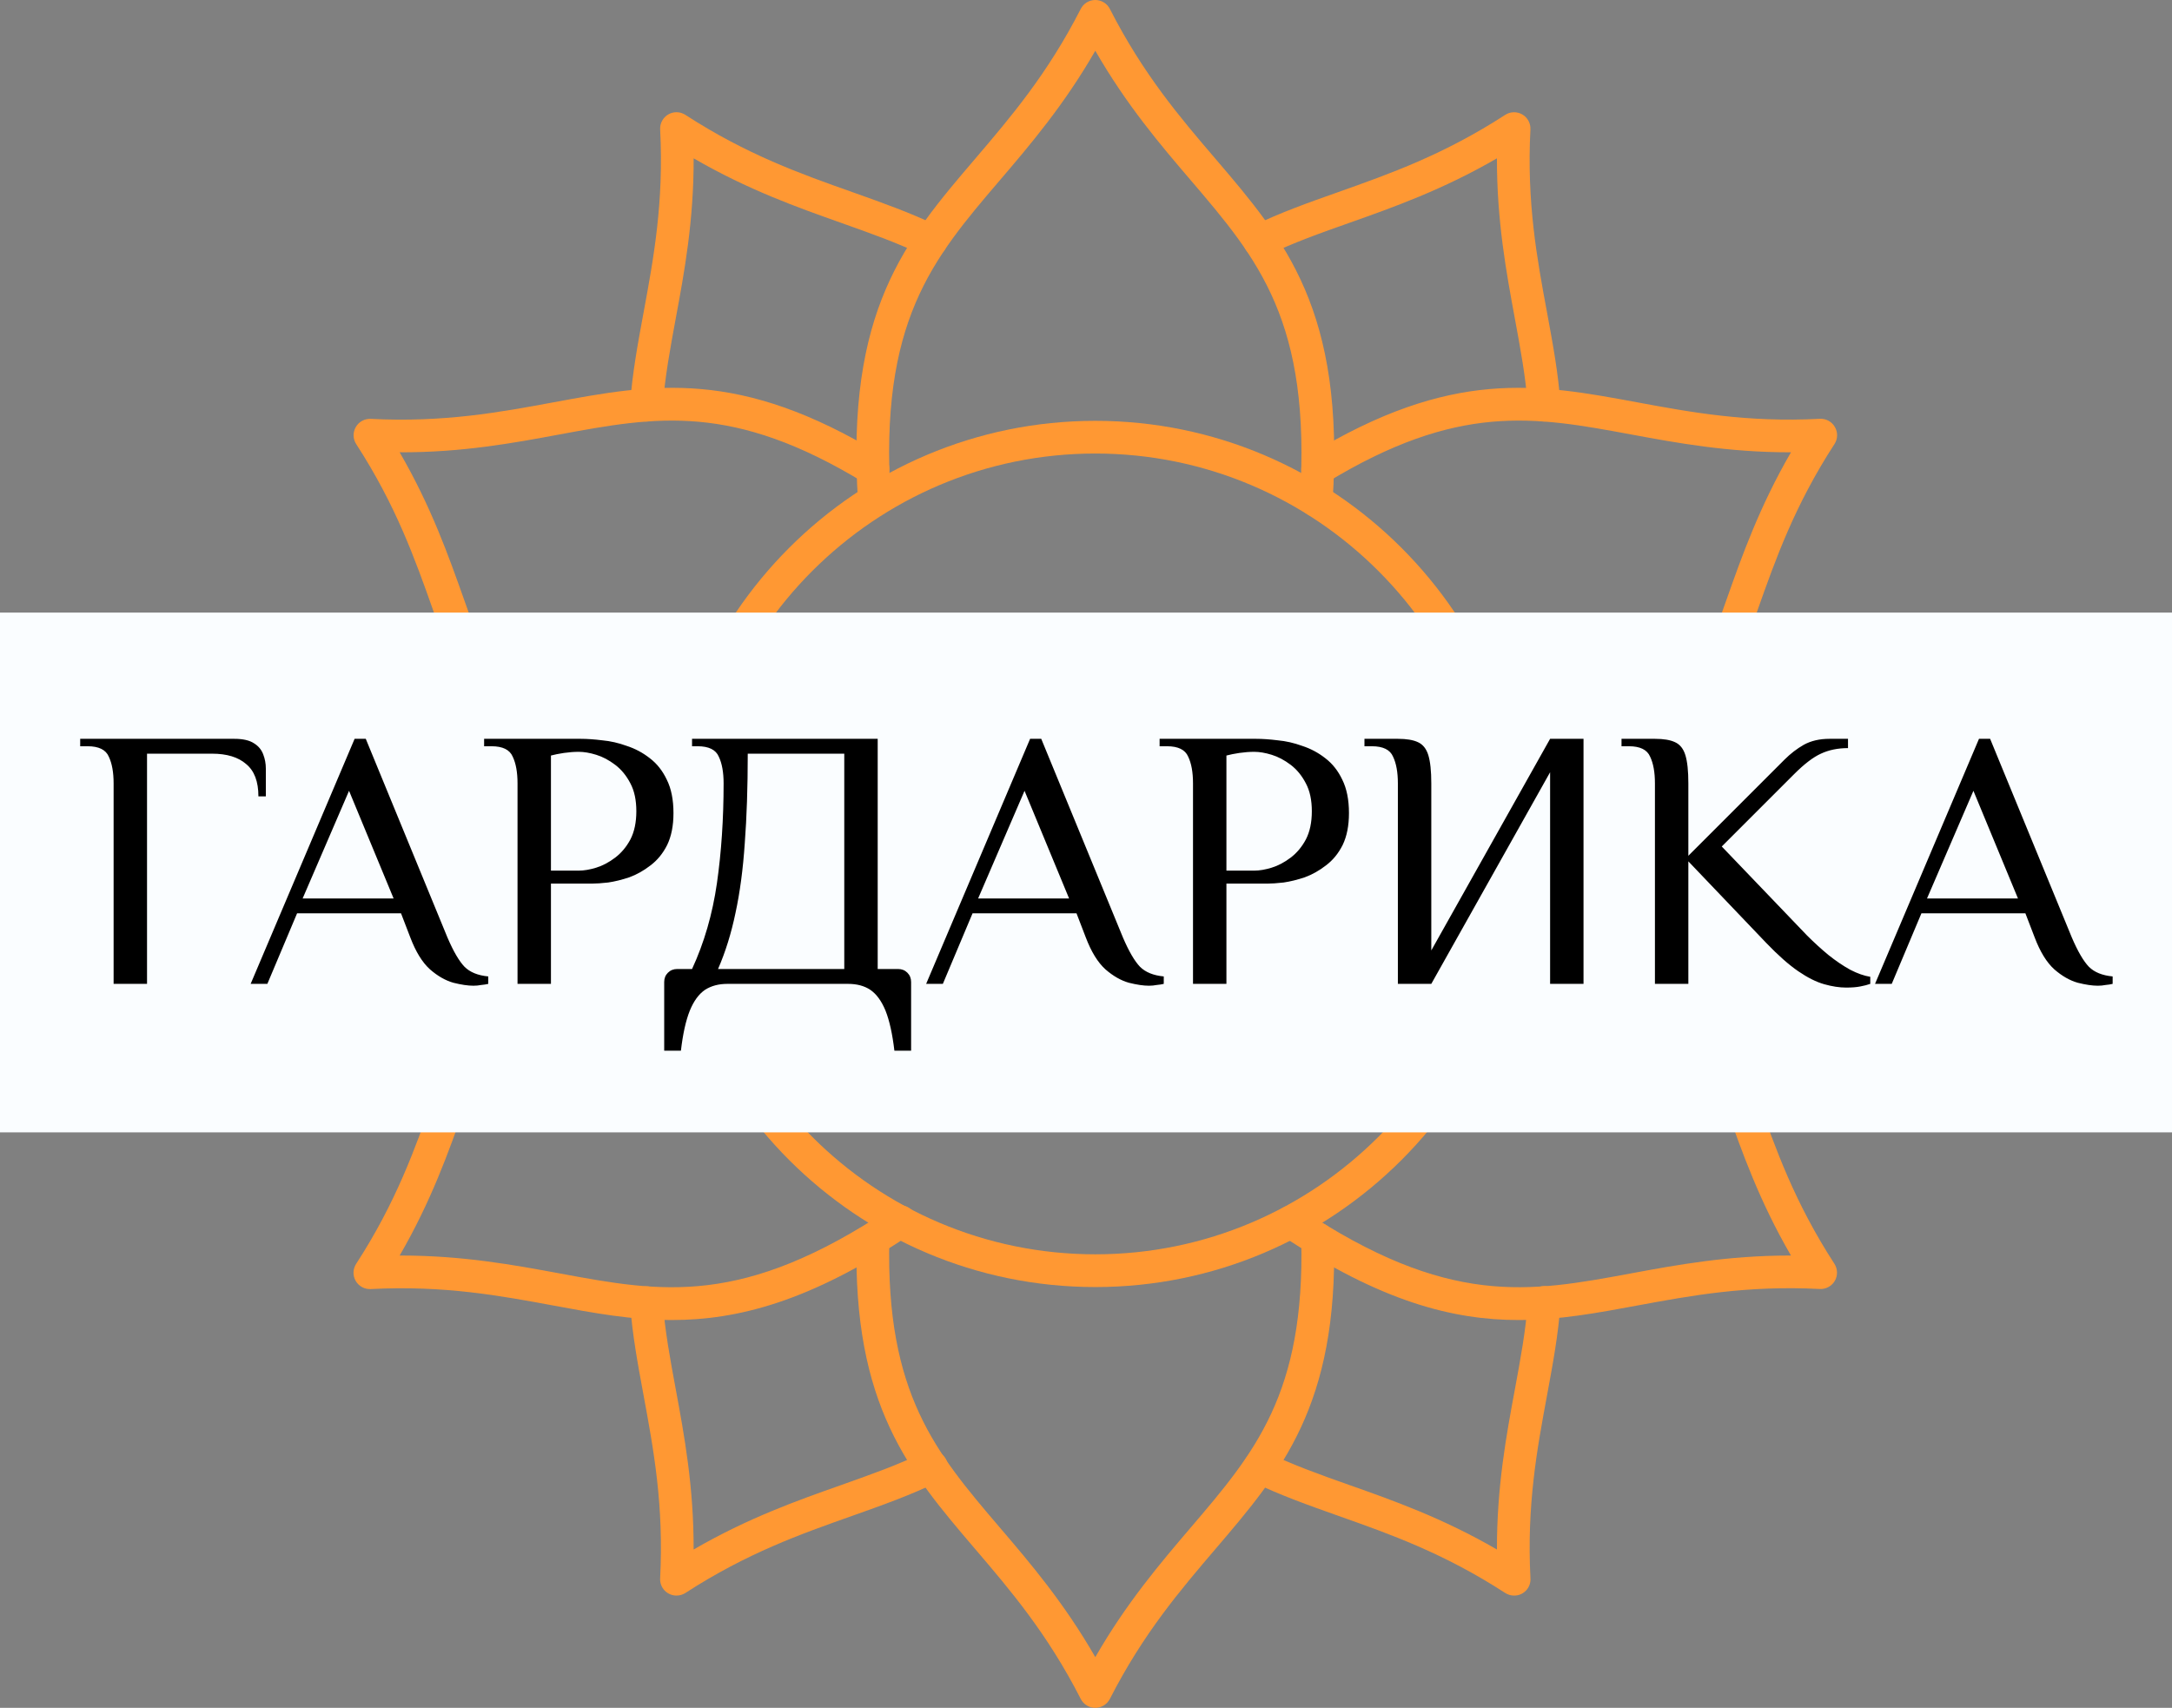 <svg width="117" height="92" viewBox="0 0 117 92" fill="none" xmlns="http://www.w3.org/2000/svg">
<rect x="0" y="0" width="117" height="92" fill="#808080" stroke="none"/>
<path d="M59.002 24.431C47.106 24.431 37.433 34.108 37.433 46.001C37.433 57.894 47.106 67.569 59.002 67.569C70.895 67.569 80.573 57.892 80.573 46.001C80.573 34.106 70.895 24.431 59.002 24.431ZM59.002 69.333C46.136 69.333 35.669 58.866 35.669 46.001C35.669 33.134 46.136 22.67 59.002 22.67C71.867 22.67 82.334 33.134 82.334 46.001C82.334 58.868 71.867 69.333 59.002 69.333ZM81.562 85.952C81.391 85.953 81.225 85.904 81.082 85.812C77.771 83.666 74.885 82.645 72.098 81.659C70.481 81.085 68.953 80.544 67.461 79.819C67.255 79.714 67.098 79.532 67.025 79.312C66.951 79.093 66.966 78.853 67.068 78.645C67.169 78.437 67.348 78.277 67.566 78.2C67.784 78.122 68.024 78.134 68.234 78.231C69.634 78.915 71.118 79.441 72.686 79.997C75.063 80.837 77.712 81.775 80.636 83.471C80.63 80.092 81.141 77.327 81.602 74.848C81.905 73.21 82.192 71.661 82.302 70.101C82.31 69.986 82.341 69.873 82.393 69.769C82.444 69.666 82.516 69.574 82.603 69.498C82.691 69.422 82.792 69.364 82.902 69.327C83.011 69.29 83.127 69.276 83.243 69.284C83.358 69.292 83.471 69.323 83.574 69.374C83.677 69.426 83.77 69.497 83.846 69.585C83.922 69.672 83.98 69.773 84.016 69.883C84.053 69.993 84.068 70.109 84.06 70.224C83.945 71.884 83.646 73.48 83.334 75.169C82.795 78.076 82.237 81.088 82.442 85.029C82.449 85.148 82.431 85.268 82.39 85.38C82.349 85.492 82.285 85.595 82.202 85.682C82.12 85.768 82.02 85.837 81.91 85.884C81.8 85.931 81.681 85.953 81.562 85.952ZM92.031 55.731C91.843 55.73 91.66 55.669 91.509 55.556C91.358 55.444 91.247 55.287 91.192 55.107C91.136 54.927 91.14 54.734 91.201 54.557C91.263 54.379 91.38 54.225 91.534 54.119C92.829 53.248 94.022 52.228 95.287 51.148C97.203 49.509 99.34 47.684 102.269 46.001C99.34 44.316 97.203 42.491 95.287 40.855C94.022 39.772 92.825 38.754 91.534 37.879C91.341 37.749 91.207 37.546 91.163 37.317C91.118 37.087 91.167 36.85 91.298 36.656C91.428 36.462 91.631 36.329 91.86 36.284C92.09 36.24 92.328 36.288 92.521 36.419C93.896 37.349 95.127 38.399 96.43 39.514C98.68 41.434 101.006 43.42 104.521 45.216C104.665 45.29 104.786 45.403 104.871 45.541C104.955 45.68 105 45.839 105 46.001C105 46.163 104.955 46.323 104.871 46.461C104.786 46.6 104.665 46.712 104.521 46.786C101.006 48.58 98.68 50.566 96.43 52.487C95.127 53.601 93.896 54.651 92.523 55.581C92.378 55.678 92.206 55.732 92.031 55.731Z" fill="#FF9833"/>
<path d="M81.805 71.109C78.263 71.109 74.369 70.107 69.053 66.561C68.956 66.497 68.874 66.415 68.809 66.319C68.745 66.222 68.7 66.115 68.677 66.001C68.654 65.888 68.654 65.771 68.677 65.657C68.699 65.544 68.743 65.436 68.808 65.34C68.872 65.243 68.954 65.161 69.05 65.096C69.146 65.032 69.254 64.987 69.367 64.964C69.481 64.942 69.598 64.941 69.711 64.964C69.825 64.986 69.933 65.031 70.029 65.095C78.015 70.421 82.355 69.617 87.852 68.598C90.314 68.142 93.056 67.635 96.405 67.635H96.475C94.777 64.71 93.839 62.062 92.999 59.685C91.131 54.416 89.656 50.254 81.05 46.003C80.84 45.9 80.68 45.718 80.605 45.496C80.53 45.275 80.546 45.033 80.649 44.823C80.752 44.614 80.934 44.454 81.156 44.378C81.377 44.303 81.619 44.319 81.829 44.422C91.08 48.991 92.737 53.675 94.66 59.097C95.647 61.886 96.668 64.768 98.814 68.078C98.902 68.215 98.951 68.373 98.955 68.535C98.959 68.697 98.918 68.857 98.837 68.998C98.756 69.138 98.637 69.254 98.494 69.331C98.352 69.409 98.191 69.445 98.028 69.437C94.089 69.235 91.082 69.793 88.172 70.332C86.02 70.731 83.981 71.109 81.805 71.109ZM83.179 22.706C82.956 22.706 82.741 22.621 82.578 22.469C82.415 22.317 82.316 22.109 82.3 21.886C82.19 20.333 81.903 18.788 81.6 17.152C81.143 14.673 80.63 11.91 80.636 8.529C77.712 10.225 75.061 11.163 72.686 12.005C71.118 12.559 69.636 13.084 68.236 13.767C68.131 13.817 68.018 13.847 67.903 13.854C67.787 13.861 67.672 13.845 67.562 13.807C67.453 13.769 67.352 13.71 67.265 13.633C67.179 13.557 67.108 13.463 67.058 13.359C67.007 13.255 66.978 13.142 66.971 13.027C66.964 12.911 66.98 12.796 67.017 12.686C67.055 12.577 67.114 12.476 67.191 12.389C67.268 12.303 67.361 12.232 67.465 12.182C68.957 11.456 70.481 10.915 72.098 10.344C74.885 9.355 77.769 8.334 81.082 6.188C81.218 6.1 81.376 6.051 81.538 6.047C81.701 6.043 81.861 6.084 82.001 6.165C82.142 6.246 82.257 6.365 82.335 6.508C82.412 6.65 82.448 6.812 82.44 6.974C82.236 10.915 82.794 13.922 83.334 16.829C83.645 18.516 83.943 20.108 84.057 21.763C84.066 21.884 84.049 22.005 84.009 22.119C83.969 22.233 83.905 22.337 83.823 22.425C83.74 22.514 83.641 22.584 83.53 22.633C83.419 22.681 83.299 22.706 83.179 22.706Z" fill="#FF9833"/>
<path d="M82.956 46.882C82.76 46.883 82.568 46.819 82.413 46.699C82.257 46.579 82.146 46.41 82.097 46.22C82.049 46.03 82.065 45.828 82.144 45.648C82.222 45.468 82.359 45.32 82.531 45.227C89.837 41.237 91.233 37.3 92.999 32.315C93.839 29.938 94.779 27.29 96.475 24.365H96.407C93.058 24.365 90.316 23.858 87.854 23.402C82.655 22.44 78.546 21.678 71.438 26.012C71.239 26.134 70.999 26.171 70.771 26.115C70.544 26.06 70.348 25.917 70.226 25.717C70.105 25.517 70.068 25.277 70.123 25.05C70.178 24.823 70.322 24.627 70.521 24.505C78.204 19.824 82.824 20.679 88.177 21.67C91.084 22.209 94.092 22.765 98.033 22.561C98.195 22.552 98.356 22.589 98.498 22.666C98.641 22.744 98.759 22.86 98.839 23.001C98.922 23.141 98.964 23.301 98.96 23.464C98.956 23.627 98.907 23.785 98.818 23.922C96.67 27.232 95.65 30.114 94.663 32.903C92.844 38.032 91.278 42.461 83.378 46.773C83.249 46.844 83.105 46.88 82.958 46.88L82.956 46.882ZM34.822 22.706H34.761C34.645 22.698 34.532 22.667 34.429 22.615C34.325 22.563 34.233 22.491 34.157 22.404C34.081 22.316 34.023 22.215 33.986 22.105C33.95 21.995 33.935 21.879 33.944 21.763C34.06 20.108 34.357 18.516 34.669 16.829C35.206 13.922 35.764 10.915 35.561 6.974C35.552 6.811 35.588 6.65 35.666 6.507C35.743 6.364 35.859 6.245 36 6.163C36.141 6.082 36.301 6.041 36.464 6.046C36.627 6.05 36.785 6.1 36.921 6.188C40.232 8.336 43.125 9.361 45.922 10.352C47.533 10.925 49.052 11.462 50.536 12.181C50.64 12.232 50.733 12.303 50.81 12.389C50.887 12.476 50.946 12.577 50.984 12.686C51.022 12.796 51.038 12.912 51.031 13.027C51.024 13.143 50.995 13.256 50.944 13.36C50.894 13.465 50.823 13.558 50.736 13.635C50.65 13.712 50.549 13.771 50.439 13.809C50.33 13.847 50.214 13.863 50.098 13.856C49.983 13.849 49.87 13.819 49.765 13.769C48.371 13.09 46.896 12.568 45.334 12.014C42.951 11.169 40.294 10.227 37.365 8.529C37.373 11.91 36.862 14.673 36.401 17.152C36.1 18.786 35.813 20.333 35.701 21.886C35.685 22.109 35.585 22.317 35.422 22.468C35.259 22.62 35.045 22.705 34.822 22.706Z" fill="#FF9833"/>
<path d="M70.903 27.843L70.846 27.841C70.73 27.834 70.617 27.804 70.513 27.753C70.409 27.702 70.316 27.631 70.24 27.544C70.163 27.457 70.105 27.356 70.067 27.247C70.03 27.137 70.015 27.021 70.022 26.905C70.644 17.324 67.777 13.966 64.148 9.716C62.509 7.801 60.686 5.662 59.001 2.734C57.316 5.662 55.491 7.801 53.855 9.716C50.225 13.966 47.356 17.324 47.98 26.905C47.982 27.131 47.898 27.349 47.745 27.515C47.591 27.68 47.38 27.781 47.154 27.796C46.929 27.81 46.707 27.738 46.533 27.594C46.359 27.45 46.248 27.244 46.221 27.02C45.552 16.723 48.778 12.946 52.513 8.572C54.434 6.322 56.42 3.998 58.216 0.482C58.289 0.337 58.402 0.215 58.54 0.13C58.679 0.045 58.839 0 59.001 0C59.164 0 59.323 0.045 59.462 0.13C59.6 0.215 59.713 0.337 59.786 0.482C61.58 3.998 63.564 6.324 65.489 8.572C69.224 12.946 72.45 16.723 71.782 27.02C71.766 27.243 71.668 27.452 71.504 27.605C71.341 27.758 71.126 27.843 70.903 27.843ZM25.972 55.731C25.8 55.731 25.633 55.681 25.49 55.587C24 54.611 22.697 53.503 21.317 52.33C19.129 50.471 16.867 48.548 13.473 46.782C13.33 46.707 13.21 46.594 13.126 46.456C13.043 46.317 12.999 46.158 13 45.996C13.001 45.835 13.046 45.676 13.131 45.538C13.216 45.401 13.338 45.289 13.482 45.216C16.994 43.42 19.32 41.434 21.572 39.514C22.875 38.399 24.106 37.349 25.479 36.419C25.673 36.302 25.904 36.263 26.126 36.312C26.347 36.36 26.541 36.492 26.668 36.679C26.795 36.867 26.846 37.096 26.808 37.319C26.771 37.543 26.649 37.743 26.468 37.879C25.174 38.752 23.981 39.772 22.716 40.853C20.798 42.493 18.656 44.32 15.717 46.01C18.531 47.65 20.6 49.409 22.457 50.986C23.794 52.124 25.057 53.197 26.456 54.112C26.615 54.216 26.737 54.368 26.802 54.547C26.868 54.726 26.874 54.921 26.82 55.103C26.765 55.285 26.653 55.445 26.5 55.558C26.347 55.672 26.162 55.732 25.972 55.731ZM36.441 85.952C36.321 85.952 36.203 85.928 36.093 85.881C35.983 85.834 35.884 85.766 35.801 85.679C35.719 85.592 35.655 85.49 35.613 85.377C35.572 85.265 35.554 85.146 35.56 85.026C35.764 81.088 35.206 78.078 34.669 75.171C34.357 73.484 34.06 71.892 33.943 70.239C33.926 70.006 34.003 69.775 34.157 69.599C34.31 69.422 34.527 69.313 34.76 69.297C34.993 69.28 35.224 69.357 35.401 69.51C35.577 69.663 35.686 69.88 35.703 70.114C35.813 71.669 36.099 73.212 36.403 74.848C36.861 77.327 37.373 80.09 37.364 83.471C40.291 81.773 42.94 80.837 45.316 79.997C46.885 79.441 48.366 78.917 49.767 78.235C49.871 78.181 49.986 78.147 50.103 78.138C50.221 78.128 50.339 78.142 50.451 78.179C50.563 78.216 50.666 78.275 50.755 78.352C50.844 78.43 50.916 78.524 50.968 78.63C51.019 78.736 51.049 78.851 51.055 78.969C51.062 79.087 51.044 79.204 51.004 79.315C50.964 79.426 50.902 79.528 50.822 79.614C50.742 79.701 50.645 79.77 50.537 79.819C49.047 80.544 47.522 81.085 45.904 81.659C43.116 82.645 40.234 83.666 36.921 85.812C36.778 85.905 36.611 85.952 36.441 85.952Z" fill="#FF9833"/>
<path d="M36.197 71.109C34.022 71.109 31.98 70.731 29.831 70.332C26.923 69.793 23.913 69.237 19.972 69.441C19.81 69.45 19.648 69.414 19.504 69.336C19.361 69.258 19.242 69.143 19.16 69.001C19.079 68.86 19.038 68.699 19.043 68.536C19.048 68.373 19.098 68.215 19.187 68.079C21.333 64.768 22.356 61.886 23.343 59.097C25.263 53.675 26.921 48.991 36.172 44.422C36.276 44.371 36.389 44.341 36.504 44.333C36.62 44.325 36.736 44.34 36.845 44.378C36.955 44.415 37.056 44.473 37.143 44.55C37.23 44.626 37.302 44.718 37.353 44.822C37.404 44.926 37.435 45.039 37.442 45.154C37.45 45.27 37.435 45.386 37.398 45.496C37.36 45.605 37.302 45.707 37.226 45.794C37.15 45.881 37.057 45.952 36.953 46.003C28.345 50.254 26.872 54.416 25.004 59.685C24.162 62.062 23.224 64.711 21.528 67.635H21.596C24.947 67.635 27.689 68.144 30.151 68.599C35.646 69.617 39.988 70.424 47.972 65.095C48.068 65.025 48.177 64.975 48.293 64.948C48.408 64.922 48.528 64.919 48.645 64.939C48.762 64.96 48.874 65.005 48.973 65.07C49.072 65.135 49.158 65.219 49.224 65.318C49.289 65.417 49.335 65.528 49.356 65.645C49.378 65.761 49.376 65.881 49.35 65.997C49.325 66.113 49.276 66.223 49.207 66.319C49.138 66.416 49.05 66.497 48.948 66.559C43.636 70.107 39.737 71.109 36.197 71.109Z" fill="#FF9833"/>
<path d="M35.047 46.882C34.899 46.882 34.754 46.845 34.624 46.774C26.729 42.461 25.159 38.032 23.342 32.903C22.355 30.114 21.332 27.232 19.187 23.922C19.099 23.785 19.051 23.628 19.047 23.465C19.044 23.304 19.085 23.144 19.166 23.003C19.247 22.863 19.365 22.748 19.507 22.67C19.649 22.593 19.81 22.556 19.972 22.564C23.913 22.765 26.918 22.209 29.83 21.67C35.178 20.679 39.801 19.824 47.483 24.505C47.582 24.566 47.668 24.645 47.737 24.738C47.805 24.831 47.854 24.938 47.882 25.05C47.909 25.163 47.914 25.279 47.896 25.394C47.879 25.508 47.839 25.618 47.778 25.717C47.718 25.816 47.639 25.902 47.545 25.971C47.452 26.039 47.346 26.088 47.233 26.116C47.121 26.143 47.004 26.148 46.89 26.13C46.775 26.112 46.665 26.072 46.566 26.012C39.461 21.678 35.352 22.44 30.148 23.402C27.672 23.862 24.904 24.378 21.528 24.365C23.225 27.29 24.161 29.94 25.004 32.315C26.77 37.302 28.164 41.239 35.467 45.227C35.639 45.32 35.776 45.468 35.854 45.648C35.933 45.827 35.95 46.028 35.901 46.218C35.853 46.408 35.743 46.576 35.588 46.697C35.433 46.817 35.243 46.882 35.047 46.882ZM59.001 92C58.838 92 58.679 91.955 58.54 91.87C58.402 91.785 58.289 91.663 58.216 91.518C56.42 88.004 54.438 85.678 52.515 83.428C48.982 79.29 45.93 75.716 46.144 66.722C46.164 66.499 46.268 66.292 46.435 66.142C46.603 65.993 46.821 65.913 47.045 65.918C47.269 65.924 47.483 66.014 47.642 66.171C47.802 66.329 47.897 66.541 47.906 66.765C47.708 75.084 50.421 78.261 53.855 82.285C55.493 84.201 57.316 86.338 59.001 89.269C60.686 86.338 62.511 84.201 64.145 82.285C67.582 78.261 70.294 75.086 70.096 66.765C70.091 66.531 70.179 66.305 70.34 66.136C70.501 65.967 70.722 65.869 70.956 65.863H70.977C71.455 65.863 71.847 66.245 71.858 66.725C72.07 75.716 69.02 79.292 65.487 83.428C63.566 85.678 61.58 88.004 59.786 91.518C59.712 91.663 59.6 91.784 59.461 91.869C59.323 91.953 59.163 92 59.001 92Z" fill="#FF9833"/>
<rect y="33" width="117" height="28" fill="#FAFDFF"/>
<path d="M6.12 53V42.2C6.12 41.6 6.033 41.12 5.86 40.76C5.7 40.387 5.32 40.2 4.72 40.2H4.32V39.8H12.62C13.087 39.8 13.44 39.88 13.68 40.04C13.92 40.187 14.087 40.387 14.18 40.64C14.273 40.88 14.32 41.133 14.32 41.4V42.9H13.92C13.92 42.1 13.7 41.52 13.26 41.16C12.833 40.787 12.22 40.6 11.42 40.6H7.92V53H6.12ZM25.503 53.1C25.209 53.1 24.849 53.047 24.422 52.94C23.996 52.82 23.576 52.58 23.163 52.22C22.749 51.847 22.396 51.273 22.102 50.5L21.602 49.2H16.003L14.402 53H13.502L19.102 39.8H19.703L24.102 50.5C24.422 51.247 24.729 51.773 25.023 52.08C25.316 52.373 25.742 52.547 26.302 52.6V53C26.196 53.027 26.069 53.047 25.922 53.06C25.789 53.087 25.649 53.1 25.503 53.1ZM16.302 48.4H21.203L18.802 42.6L16.302 48.4ZM27.878 53V42.2C27.878 41.6 27.791 41.12 27.618 40.76C27.458 40.387 27.078 40.2 26.478 40.2H26.078V39.8H31.278C31.625 39.8 32.011 39.827 32.438 39.88C32.878 39.92 33.318 40.02 33.758 40.18C34.211 40.327 34.624 40.547 34.998 40.84C35.385 41.133 35.691 41.52 35.918 42C36.158 42.48 36.278 43.08 36.278 43.8C36.278 44.48 36.164 45.053 35.938 45.52C35.711 45.973 35.411 46.34 35.038 46.62C34.678 46.9 34.298 47.113 33.898 47.26C33.498 47.393 33.118 47.487 32.758 47.54C32.398 47.58 32.105 47.6 31.878 47.6H29.678V53H27.878ZM29.678 46.9H31.178C31.458 46.9 31.771 46.847 32.118 46.74C32.465 46.633 32.804 46.453 33.138 46.2C33.471 45.947 33.745 45.62 33.958 45.22C34.171 44.807 34.278 44.3 34.278 43.7C34.278 43.1 34.171 42.6 33.958 42.2C33.745 41.787 33.471 41.453 33.138 41.2C32.804 40.947 32.465 40.767 32.118 40.66C31.771 40.553 31.458 40.5 31.178 40.5C30.924 40.5 30.658 40.52 30.378 40.56C30.111 40.6 29.878 40.647 29.678 40.7V46.9ZM35.779 56.6V52.9C35.779 52.7 35.845 52.533 35.979 52.4C36.112 52.267 36.279 52.2 36.479 52.2H37.279C37.932 50.787 38.379 49.247 38.619 47.58C38.859 45.9 38.979 44.107 38.979 42.2C38.979 41.6 38.892 41.12 38.719 40.76C38.559 40.387 38.179 40.2 37.579 40.2H37.279V39.8H47.279V52.2H48.379C48.579 52.2 48.745 52.267 48.879 52.4C49.012 52.533 49.079 52.7 49.079 52.9V56.6H48.179C48.072 55.693 47.912 54.973 47.699 54.44C47.485 53.92 47.212 53.547 46.879 53.32C46.559 53.107 46.159 53 45.679 53H39.179C38.712 53 38.312 53.107 37.979 53.32C37.645 53.547 37.372 53.92 37.159 54.44C36.945 54.973 36.785 55.693 36.679 56.6H35.779ZM38.679 52.2H45.479V40.6H40.279C40.279 42.413 40.225 44.02 40.119 45.42C40.025 46.82 39.859 48.073 39.619 49.18C39.392 50.273 39.079 51.28 38.679 52.2ZM61.889 53.1C61.596 53.1 61.236 53.047 60.809 52.94C60.383 52.82 59.963 52.58 59.549 52.22C59.136 51.847 58.783 51.273 58.489 50.5L57.989 49.2H52.389L50.789 53H49.889L55.489 39.8H56.089L60.489 50.5C60.809 51.247 61.116 51.773 61.409 52.08C61.703 52.373 62.129 52.547 62.689 52.6V53C62.583 53.027 62.456 53.047 62.309 53.06C62.176 53.087 62.036 53.1 61.889 53.1ZM52.689 48.4H57.589L55.189 42.6L52.689 48.4ZM64.264 53V42.2C64.264 41.6 64.178 41.12 64.004 40.76C63.844 40.387 63.465 40.2 62.864 40.2H62.465V39.8H67.665C68.011 39.8 68.398 39.827 68.825 39.88C69.264 39.92 69.704 40.02 70.144 40.18C70.598 40.327 71.011 40.547 71.385 40.84C71.771 41.133 72.078 41.52 72.305 42C72.544 42.48 72.665 43.08 72.665 43.8C72.665 44.48 72.551 45.053 72.325 45.52C72.098 45.973 71.798 46.34 71.424 46.62C71.064 46.9 70.684 47.113 70.284 47.26C69.885 47.393 69.504 47.487 69.144 47.54C68.784 47.58 68.491 47.6 68.264 47.6H66.064V53H64.264ZM66.064 46.9H67.564C67.844 46.9 68.158 46.847 68.504 46.74C68.851 46.633 69.191 46.453 69.525 46.2C69.858 45.947 70.131 45.62 70.344 45.22C70.558 44.807 70.665 44.3 70.665 43.7C70.665 43.1 70.558 42.6 70.344 42.2C70.131 41.787 69.858 41.453 69.525 41.2C69.191 40.947 68.851 40.767 68.504 40.66C68.158 40.553 67.844 40.5 67.564 40.5C67.311 40.5 67.044 40.52 66.764 40.56C66.498 40.6 66.264 40.647 66.064 40.7V46.9ZM75.3 53V42.2C75.3 41.6 75.213 41.12 75.04 40.76C74.88 40.387 74.5 40.2 73.9 40.2H73.5V39.8H75.3C75.766 39.8 76.126 39.86 76.38 39.98C76.646 40.1 76.833 40.333 76.94 40.68C77.046 41.027 77.1 41.533 77.1 42.2V51.2L83.5 39.8H85.3V53H83.5V41.6L77.1 53H75.3ZM99.447 53.2C99.087 53.2 98.694 53.14 98.267 53.02C97.841 52.9 97.374 52.667 96.867 52.32C96.361 51.973 95.787 51.467 95.147 50.8L90.947 46.4V53H89.147V42.2C89.147 41.6 89.061 41.12 88.887 40.76C88.727 40.387 88.347 40.2 87.747 40.2H87.347V39.8H89.147C89.614 39.8 89.974 39.86 90.227 39.98C90.494 40.1 90.681 40.333 90.787 40.68C90.894 41.027 90.947 41.533 90.947 42.2V46.1L95.147 41.9C95.481 41.567 95.807 41.24 96.127 40.92C96.447 40.6 96.794 40.333 97.167 40.12C97.554 39.907 98.014 39.8 98.547 39.8H99.547V40.3C99.001 40.3 98.514 40.4 98.087 40.6C97.674 40.787 97.194 41.153 96.647 41.7L92.747 45.6L97.347 50.4C97.721 50.773 98.101 51.12 98.487 51.44C98.887 51.76 99.281 52.027 99.667 52.24C100.054 52.44 100.414 52.567 100.747 52.62V53C100.601 53.053 100.421 53.1 100.207 53.14C100.007 53.18 99.754 53.2 99.447 53.2ZM113.003 53.1C112.709 53.1 112.349 53.047 111.923 52.94C111.496 52.82 111.076 52.58 110.662 52.22C110.249 51.847 109.896 51.273 109.603 50.5L109.103 49.2H103.502L101.903 53H101.003L106.603 39.8H107.203L111.603 50.5C111.923 51.247 112.229 51.773 112.523 52.08C112.816 52.373 113.243 52.547 113.803 52.6V53C113.696 53.027 113.569 53.047 113.423 53.06C113.289 53.087 113.149 53.1 113.003 53.1ZM103.803 48.4H108.703L106.303 42.6L103.803 48.4Z" fill="black"/>
</svg>
